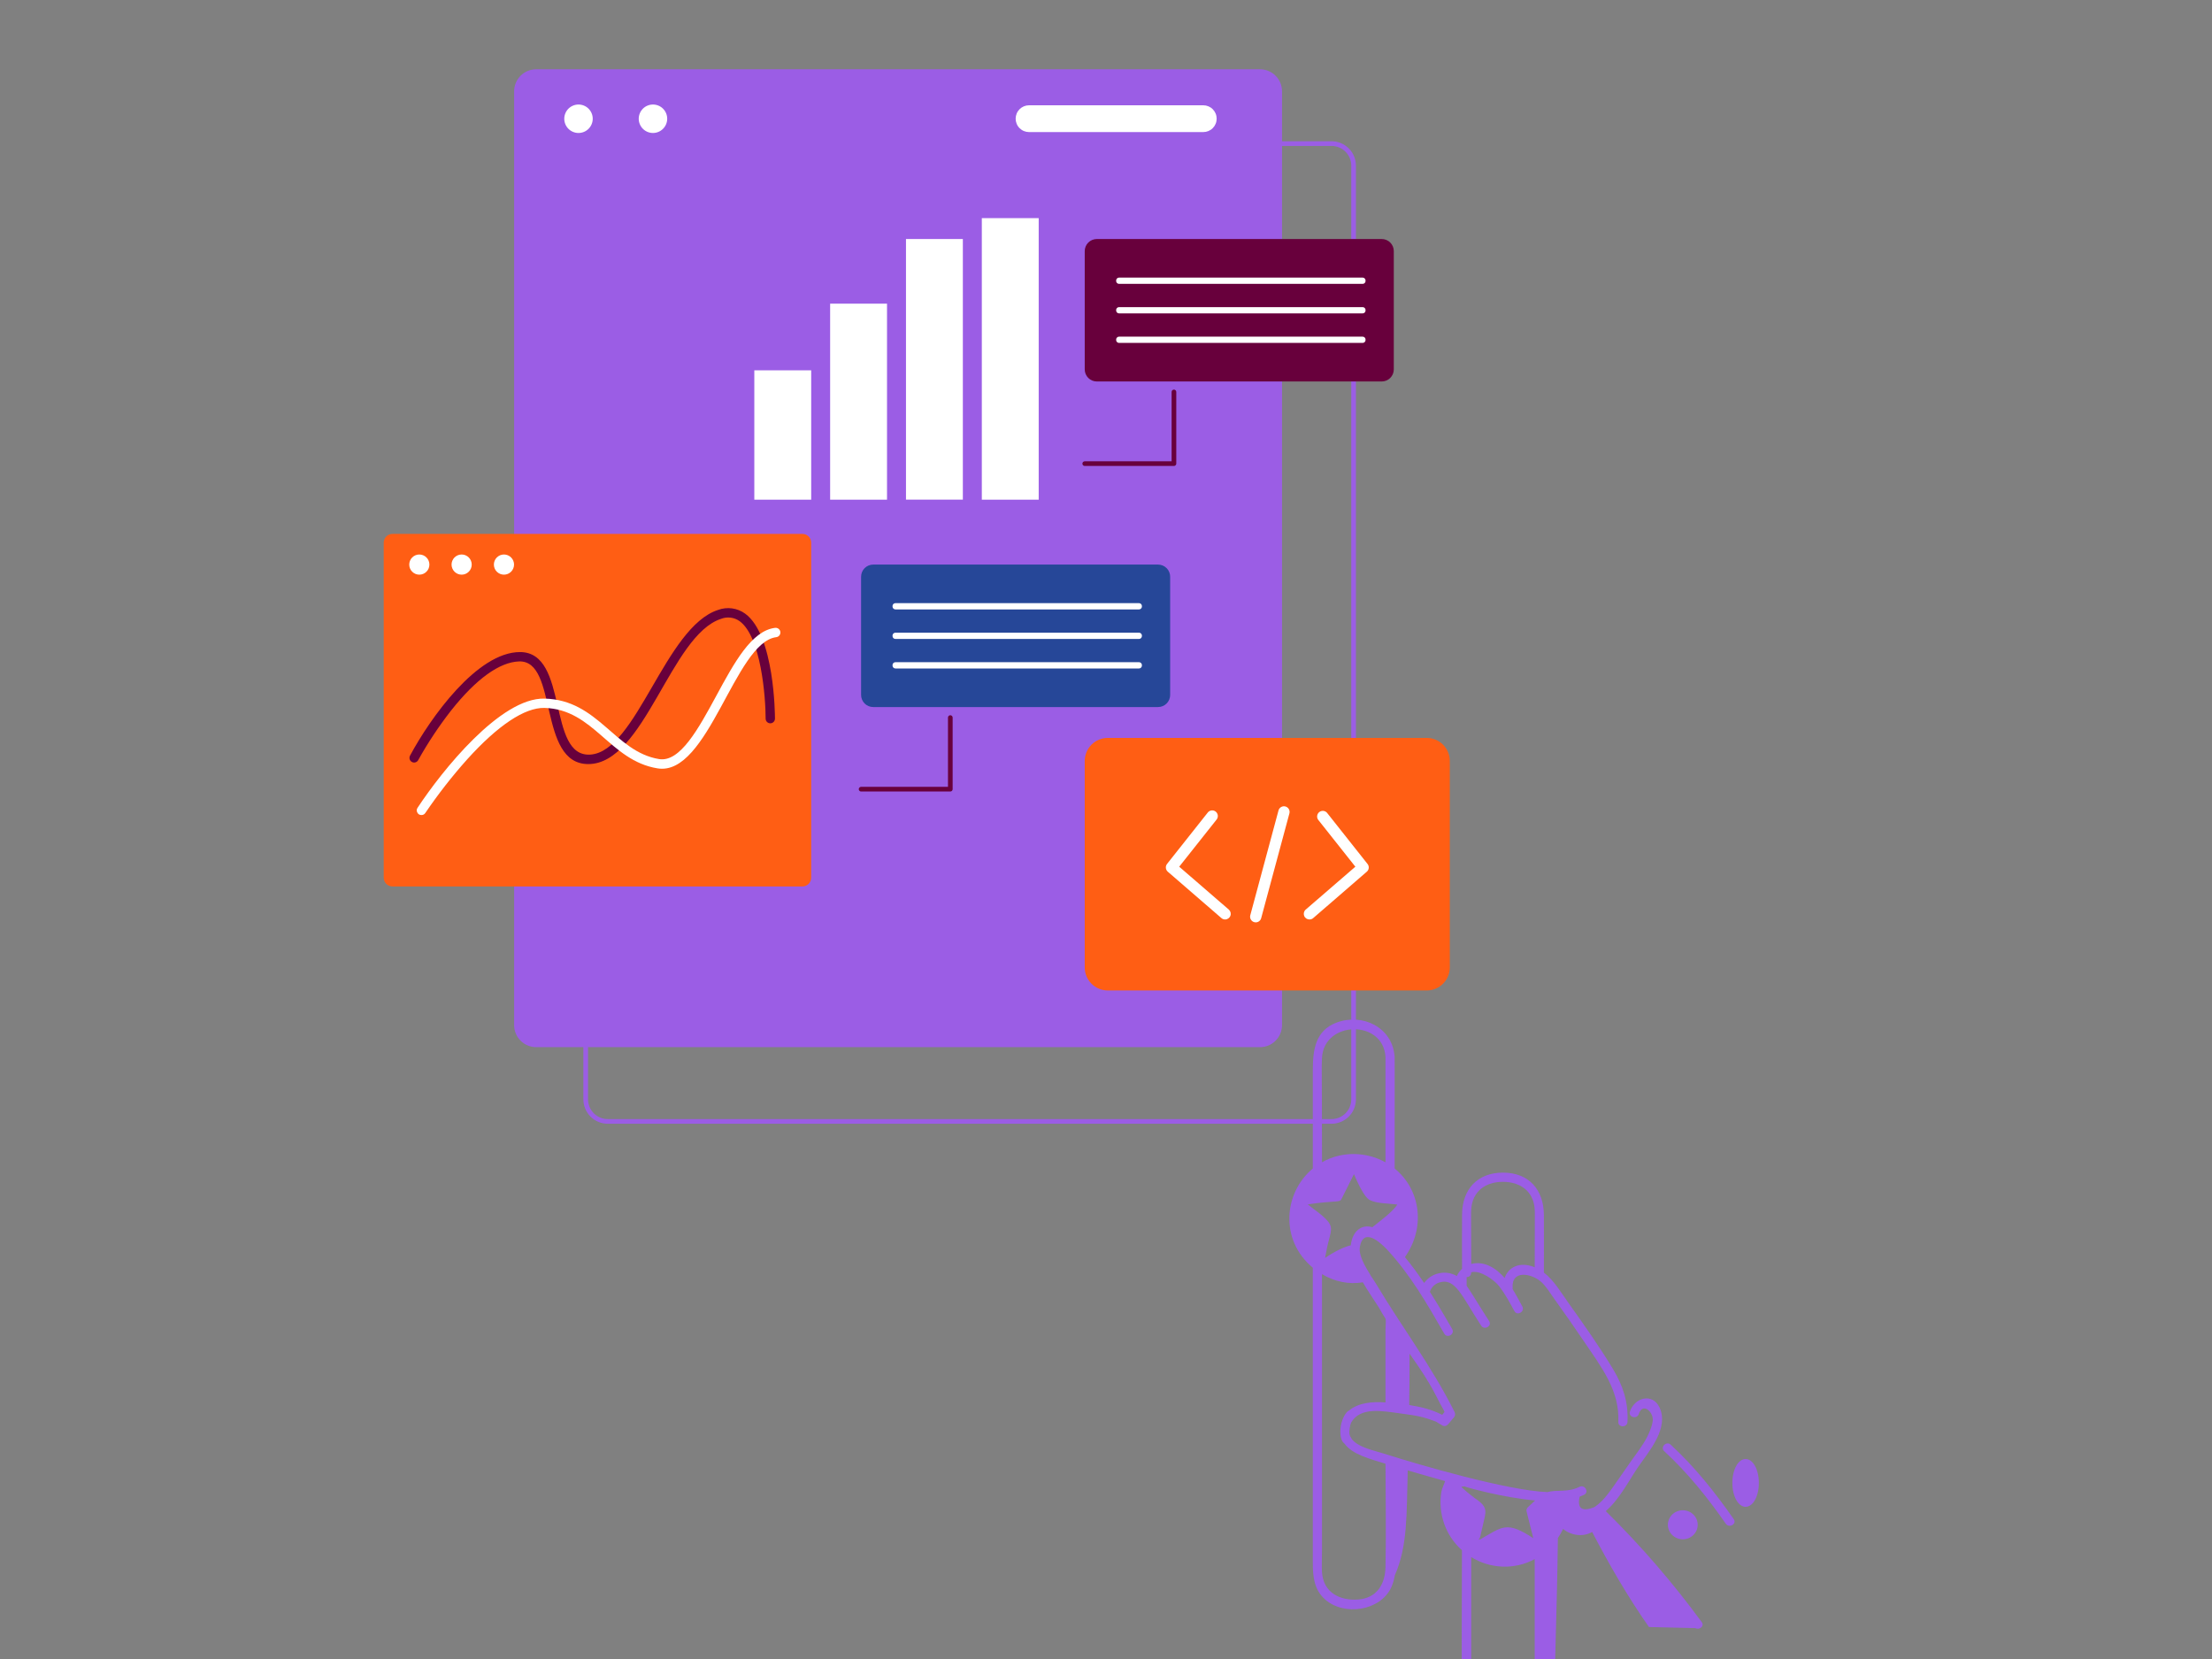 <svg xmlns="http://www.w3.org/2000/svg" xmlns:xlink="http://www.w3.org/1999/xlink" width="800" zoomAndPan="magnify" viewBox="0 0 600 450" height="600" preserveAspectRatio="xMidYMid meet" version="1.0"><rect x="0" y="0" width="600" height="450" fill="#808080" stroke="none"/><defs><clipPath id="16aee909e5"><path d="M 346.07 276 L 478 276 L 478 450 L 346.07 450 Z M 346.07 276 " clip-rule="nonzero"/></clipPath></defs><path fill="#9b5de5" d="M 361.184 304.812 L 164.852 304.812 C 164.418 304.812 163.988 304.77 163.562 304.684 C 163.137 304.598 162.723 304.473 162.32 304.305 C 161.922 304.141 161.539 303.934 161.18 303.695 C 160.816 303.453 160.484 303.176 160.176 302.871 C 159.871 302.562 159.598 302.23 159.355 301.867 C 159.113 301.508 158.91 301.125 158.746 300.723 C 158.578 300.324 158.453 299.91 158.367 299.484 C 158.281 299.059 158.238 298.629 158.238 298.195 L 158.238 44.93 C 158.238 44.496 158.281 44.066 158.367 43.641 C 158.453 43.215 158.578 42.801 158.746 42.398 C 158.91 42 159.113 41.617 159.355 41.258 C 159.598 40.895 159.871 40.562 160.18 40.254 C 160.484 39.949 160.82 39.676 161.18 39.434 C 161.539 39.191 161.922 38.988 162.324 38.82 C 162.723 38.656 163.137 38.531 163.562 38.445 C 163.988 38.359 164.418 38.316 164.852 38.316 L 361.184 38.316 C 361.617 38.316 362.047 38.359 362.473 38.445 C 362.898 38.531 363.312 38.656 363.711 38.82 C 364.113 38.988 364.492 39.191 364.855 39.434 C 365.215 39.676 365.551 39.949 365.855 40.254 C 366.164 40.562 366.438 40.895 366.68 41.258 C 366.918 41.617 367.125 42 367.289 42.398 C 367.457 42.801 367.582 43.215 367.668 43.641 C 367.75 44.066 367.793 44.496 367.797 44.93 L 367.797 298.195 C 367.793 298.629 367.754 299.059 367.668 299.484 C 367.582 299.91 367.457 300.324 367.289 300.723 C 367.125 301.125 366.922 301.508 366.68 301.867 C 366.438 302.23 366.164 302.562 365.855 302.871 C 365.551 303.176 365.215 303.453 364.855 303.695 C 364.496 303.934 364.113 304.141 363.711 304.305 C 363.312 304.473 362.898 304.598 362.473 304.684 C 362.047 304.77 361.617 304.812 361.184 304.812 Z M 164.852 39.562 C 164.5 39.562 164.152 39.598 163.809 39.668 C 163.461 39.738 163.129 39.84 162.801 39.973 C 162.477 40.109 162.168 40.273 161.875 40.469 C 161.586 40.668 161.316 40.891 161.066 41.137 C 160.816 41.387 160.598 41.66 160.402 41.953 C 160.207 42.246 160.043 42.555 159.906 42.879 C 159.773 43.203 159.672 43.539 159.605 43.883 C 159.539 44.23 159.504 44.578 159.504 44.93 L 159.504 298.195 C 159.504 298.547 159.539 298.895 159.609 299.238 C 159.676 299.582 159.777 299.918 159.91 300.242 C 160.047 300.566 160.211 300.875 160.406 301.168 C 160.602 301.457 160.824 301.73 161.07 301.977 C 161.32 302.227 161.59 302.449 161.879 302.645 C 162.172 302.84 162.48 303.004 162.805 303.137 C 163.129 303.273 163.465 303.375 163.809 303.445 C 164.152 303.512 164.5 303.547 164.852 303.547 L 361.184 303.547 C 361.535 303.547 361.883 303.512 362.227 303.445 C 362.57 303.375 362.906 303.273 363.23 303.137 C 363.555 303.004 363.863 302.84 364.152 302.645 C 364.445 302.449 364.715 302.227 364.965 301.977 C 365.211 301.73 365.434 301.457 365.629 301.168 C 365.824 300.875 365.988 300.566 366.121 300.242 C 366.258 299.918 366.359 299.582 366.426 299.238 C 366.496 298.895 366.531 298.547 366.531 298.195 L 366.531 44.93 C 366.527 44.578 366.496 44.23 366.426 43.887 C 366.355 43.543 366.254 43.207 366.121 42.883 C 365.984 42.559 365.82 42.254 365.625 41.961 C 365.43 41.668 365.211 41.398 364.961 41.152 C 364.715 40.902 364.441 40.68 364.152 40.484 C 363.859 40.289 363.551 40.125 363.227 39.992 C 362.902 39.855 362.57 39.754 362.227 39.688 C 361.879 39.617 361.531 39.582 361.184 39.582 Z M 164.852 39.562 " fill-opacity="1" fill-rule="nonzero"/><path fill="#9b5de5" d="M 145.438 18.789 L 341.766 18.789 C 342.16 18.789 342.551 18.828 342.934 18.902 C 343.32 18.98 343.691 19.094 344.055 19.242 C 344.418 19.395 344.762 19.578 345.09 19.797 C 345.418 20.016 345.719 20.262 345.996 20.539 C 346.273 20.816 346.523 21.121 346.738 21.445 C 346.957 21.773 347.141 22.117 347.293 22.48 C 347.441 22.844 347.555 23.215 347.633 23.602 C 347.711 23.988 347.746 24.375 347.746 24.77 L 347.746 278.059 C 347.746 278.449 347.711 278.84 347.633 279.223 C 347.555 279.609 347.441 279.984 347.293 280.348 C 347.141 280.711 346.957 281.055 346.738 281.379 C 346.523 281.707 346.273 282.008 345.996 282.285 C 345.719 282.562 345.418 282.812 345.09 283.031 C 344.762 283.25 344.418 283.434 344.055 283.582 C 343.691 283.734 343.32 283.848 342.934 283.922 C 342.551 284 342.16 284.039 341.766 284.039 L 145.438 284.039 C 145.043 284.039 144.656 284 144.27 283.922 C 143.887 283.848 143.512 283.734 143.148 283.582 C 142.785 283.434 142.441 283.25 142.113 283.031 C 141.789 282.812 141.488 282.562 141.207 282.285 C 140.93 282.008 140.684 281.707 140.465 281.379 C 140.246 281.055 140.062 280.711 139.914 280.348 C 139.762 279.984 139.648 279.609 139.57 279.223 C 139.496 278.84 139.457 278.449 139.457 278.059 L 139.457 24.77 C 139.457 24.375 139.496 23.988 139.57 23.602 C 139.648 23.215 139.762 22.844 139.914 22.48 C 140.062 22.117 140.246 21.773 140.465 21.445 C 140.684 21.121 140.93 20.816 141.207 20.539 C 141.488 20.262 141.789 20.016 142.113 19.797 C 142.441 19.578 142.785 19.395 143.148 19.242 C 143.512 19.094 143.887 18.98 144.27 18.902 C 144.656 18.828 145.043 18.789 145.438 18.789 Z M 145.438 18.789 " fill-opacity="1" fill-rule="nonzero"/><path fill="#ffffff" d="M 156.91 36.07 C 156.398 36.07 155.906 35.973 155.434 35.773 C 154.961 35.578 154.543 35.297 154.184 34.938 C 153.82 34.574 153.543 34.156 153.348 33.684 C 153.152 33.211 153.055 32.719 153.055 32.207 C 153.059 31.695 153.156 31.203 153.352 30.73 C 153.547 30.258 153.828 29.84 154.188 29.477 C 154.551 29.117 154.969 28.84 155.441 28.645 C 155.914 28.449 156.406 28.352 156.918 28.352 C 157.43 28.352 157.922 28.449 158.395 28.645 C 158.867 28.84 159.285 29.121 159.648 29.48 C 160.008 29.844 160.289 30.262 160.484 30.734 C 160.68 31.207 160.777 31.699 160.777 32.211 C 160.777 32.723 160.676 33.215 160.48 33.688 C 160.285 34.16 160.004 34.578 159.641 34.941 C 159.281 35.301 158.863 35.582 158.387 35.777 C 157.914 35.973 157.422 36.07 156.91 36.07 Z M 177.117 36.07 C 176.605 36.07 176.113 35.973 175.641 35.777 C 175.164 35.582 174.75 35.301 174.387 34.941 C 174.023 34.578 173.746 34.16 173.551 33.688 C 173.355 33.215 173.254 32.723 173.254 32.211 C 173.254 31.699 173.355 31.207 173.551 30.734 C 173.746 30.262 174.023 29.844 174.387 29.48 C 174.75 29.117 175.164 28.84 175.641 28.645 C 176.113 28.449 176.605 28.352 177.117 28.352 C 177.629 28.352 178.121 28.449 178.594 28.645 C 179.066 28.84 179.484 29.117 179.844 29.48 C 180.207 29.844 180.488 30.262 180.684 30.734 C 180.879 31.207 180.977 31.699 180.977 32.211 C 180.977 32.723 180.875 33.215 180.68 33.688 C 180.484 34.16 180.207 34.574 179.844 34.938 C 179.48 35.301 179.066 35.578 178.594 35.773 C 178.121 35.973 177.629 36.07 177.117 36.07 Z M 279.125 35.824 C 278.645 35.824 278.18 35.73 277.734 35.547 C 277.289 35.363 276.898 35.102 276.559 34.758 C 276.215 34.418 275.953 34.027 275.77 33.582 C 275.586 33.137 275.492 32.672 275.492 32.191 C 275.492 31.711 275.586 31.246 275.77 30.801 C 275.953 30.355 276.215 29.965 276.559 29.621 C 276.898 29.281 277.289 29.02 277.734 28.836 C 278.18 28.652 278.645 28.559 279.125 28.559 L 326.383 28.559 C 326.867 28.559 327.328 28.652 327.773 28.836 C 328.219 29.02 328.613 29.281 328.953 29.621 C 329.293 29.965 329.555 30.355 329.738 30.801 C 329.926 31.246 330.016 31.711 330.016 32.191 C 330.016 32.672 329.926 33.137 329.738 33.582 C 329.555 34.027 329.293 34.418 328.953 34.758 C 328.613 35.102 328.219 35.363 327.773 35.547 C 327.328 35.73 326.867 35.824 326.383 35.824 Z M 204.605 100.453 L 220.035 100.453 L 220.035 135.531 L 204.605 135.531 Z M 225.172 82.375 L 240.602 82.375 L 240.602 135.531 L 225.172 135.531 Z M 245.746 64.832 L 261.172 64.832 L 261.172 135.523 L 245.746 135.523 Z M 266.316 59.168 L 281.746 59.168 L 281.746 135.531 L 266.316 135.531 Z M 266.316 59.168 " fill-opacity="1" fill-rule="nonzero"/><path fill="#68003c" d="M 297.516 64.832 L 374.781 64.832 C 375.219 64.832 375.637 64.914 376.039 65.082 C 376.441 65.25 376.797 65.484 377.105 65.793 C 377.41 66.102 377.648 66.457 377.816 66.859 C 377.98 67.262 378.066 67.68 378.066 68.117 L 378.066 100.191 C 378.066 100.629 377.98 101.047 377.816 101.449 C 377.648 101.852 377.41 102.207 377.105 102.516 C 376.797 102.824 376.441 103.062 376.039 103.227 C 375.637 103.395 375.219 103.477 374.781 103.477 L 297.516 103.477 C 297.078 103.477 296.66 103.395 296.258 103.227 C 295.855 103.062 295.5 102.824 295.191 102.516 C 294.883 102.207 294.648 101.852 294.48 101.449 C 294.312 101.047 294.23 100.629 294.23 100.191 L 294.23 68.117 C 294.23 67.68 294.312 67.262 294.48 66.859 C 294.648 66.457 294.883 66.102 295.191 65.793 C 295.5 65.484 295.855 65.25 296.258 65.082 C 296.66 64.914 297.078 64.832 297.516 64.832 Z M 297.516 64.832 " fill-opacity="1" fill-rule="nonzero"/><path fill="#68003c" d="M 318.43 126.391 L 294.23 126.391 C 294.055 126.391 293.906 126.328 293.781 126.207 C 293.66 126.082 293.598 125.934 293.598 125.758 C 293.598 125.586 293.66 125.434 293.781 125.312 C 293.906 125.188 294.055 125.125 294.23 125.125 L 317.797 125.125 L 317.797 106.312 C 317.797 106.137 317.859 105.988 317.98 105.863 C 318.105 105.742 318.254 105.68 318.43 105.68 C 318.605 105.68 318.754 105.742 318.875 105.863 C 319 105.988 319.062 106.137 319.062 106.312 L 319.062 125.738 C 319.066 125.918 319.008 126.07 318.883 126.199 C 318.758 126.328 318.609 126.391 318.43 126.391 Z M 318.43 126.391 " fill-opacity="1" fill-rule="nonzero"/><path fill="#ffffff" d="M 303.547 75.297 L 369.609 75.297 C 369.828 75.297 370.016 75.375 370.172 75.531 C 370.324 75.684 370.402 75.871 370.402 76.09 L 370.402 76.211 C 370.402 76.43 370.324 76.613 370.172 76.77 C 370.016 76.922 369.828 77 369.609 77 L 303.547 77 C 303.328 77 303.141 76.922 302.984 76.77 C 302.832 76.613 302.754 76.43 302.754 76.211 L 302.754 76.09 C 302.754 75.871 302.832 75.684 302.984 75.531 C 303.141 75.375 303.328 75.297 303.547 75.297 Z M 303.547 75.297 " fill-opacity="1" fill-rule="nonzero"/><path fill="#ffffff" d="M 303.547 83.305 L 369.609 83.305 C 369.828 83.305 370.016 83.379 370.172 83.535 C 370.324 83.691 370.402 83.875 370.402 84.094 L 370.402 84.215 C 370.402 84.434 370.324 84.621 370.172 84.773 C 370.016 84.93 369.828 85.004 369.609 85.004 L 303.547 85.004 C 303.328 85.004 303.141 84.93 302.984 84.773 C 302.832 84.621 302.754 84.434 302.754 84.215 L 302.754 84.094 C 302.754 83.875 302.832 83.691 302.984 83.535 C 303.141 83.379 303.328 83.305 303.547 83.305 Z M 303.547 83.305 " fill-opacity="1" fill-rule="nonzero"/><path fill="#ffffff" d="M 303.547 91.316 L 369.609 91.316 C 369.828 91.316 370.016 91.391 370.172 91.547 C 370.324 91.699 370.402 91.887 370.402 92.105 L 370.402 92.227 C 370.402 92.445 370.324 92.633 370.172 92.785 C 370.016 92.941 369.828 93.016 369.609 93.016 L 303.547 93.016 C 303.328 93.016 303.141 92.941 302.984 92.785 C 302.832 92.633 302.754 92.445 302.754 92.227 L 302.754 92.105 C 302.754 91.887 302.832 91.699 302.984 91.547 C 303.141 91.391 303.328 91.316 303.547 91.316 Z M 303.547 91.316 " fill-opacity="1" fill-rule="nonzero"/><path fill="#264798" d="M 236.852 153.141 L 314.121 153.141 C 314.555 153.141 314.973 153.223 315.375 153.391 C 315.777 153.559 316.133 153.793 316.441 154.102 C 316.75 154.41 316.988 154.766 317.152 155.168 C 317.32 155.57 317.402 155.988 317.402 156.426 L 317.402 188.504 C 317.402 188.938 317.32 189.355 317.152 189.758 C 316.988 190.16 316.75 190.516 316.441 190.824 C 316.133 191.133 315.777 191.371 315.375 191.535 C 314.973 191.703 314.555 191.785 314.121 191.785 L 236.852 191.785 C 236.418 191.785 236 191.703 235.598 191.535 C 235.195 191.371 234.84 191.133 234.531 190.824 C 234.223 190.516 233.984 190.16 233.82 189.758 C 233.652 189.355 233.57 188.938 233.57 188.504 L 233.57 156.426 C 233.57 155.988 233.652 155.57 233.82 155.168 C 233.984 154.766 234.223 154.41 234.531 154.102 C 234.84 153.793 235.195 153.559 235.598 153.391 C 236 153.223 236.418 153.141 236.852 153.141 Z M 236.852 153.141 " fill-opacity="1" fill-rule="nonzero"/><path fill="#68003c" d="M 257.77 214.695 L 233.57 214.695 C 233.395 214.695 233.246 214.633 233.121 214.508 C 233 214.387 232.938 214.234 232.938 214.062 C 232.938 213.887 233 213.738 233.121 213.613 C 233.246 213.492 233.395 213.43 233.57 213.43 L 257.137 213.43 L 257.137 194.641 C 257.137 194.465 257.195 194.316 257.32 194.191 C 257.445 194.07 257.594 194.008 257.77 194.008 C 257.941 194.008 258.094 194.07 258.215 194.191 C 258.34 194.316 258.402 194.465 258.402 194.641 L 258.402 214.062 C 258.402 214.234 258.34 214.387 258.215 214.508 C 258.094 214.633 257.941 214.695 257.77 214.695 Z M 257.77 214.695 " fill-opacity="1" fill-rule="nonzero"/><path fill="#ffffff" d="M 242.883 163.602 L 308.949 163.602 C 309.168 163.602 309.355 163.68 309.508 163.832 C 309.664 163.988 309.742 164.172 309.742 164.391 L 309.742 164.512 C 309.742 164.73 309.664 164.918 309.508 165.07 C 309.355 165.227 309.168 165.305 308.949 165.305 L 242.883 165.305 C 242.664 165.305 242.48 165.227 242.324 165.07 C 242.172 164.918 242.094 164.73 242.094 164.512 L 242.094 164.391 C 242.094 164.172 242.172 163.988 242.324 163.832 C 242.48 163.68 242.664 163.602 242.883 163.602 Z M 242.883 163.602 " fill-opacity="1" fill-rule="nonzero"/><path fill="#ffffff" d="M 242.883 171.613 L 308.949 171.613 C 309.168 171.613 309.355 171.691 309.508 171.844 C 309.664 172 309.742 172.184 309.742 172.402 L 309.742 172.523 C 309.742 172.742 309.664 172.93 309.508 173.082 C 309.355 173.238 309.168 173.316 308.949 173.316 L 242.883 173.316 C 242.664 173.316 242.48 173.238 242.324 173.082 C 242.172 172.93 242.094 172.742 242.094 172.523 L 242.094 172.402 C 242.094 172.184 242.172 172 242.324 171.844 C 242.48 171.691 242.664 171.613 242.883 171.613 Z M 242.883 171.613 " fill-opacity="1" fill-rule="nonzero"/><path fill="#ffffff" d="M 242.883 179.617 L 308.949 179.617 C 309.168 179.617 309.355 179.695 309.508 179.848 C 309.664 180.004 309.742 180.191 309.742 180.41 L 309.742 180.527 C 309.742 180.746 309.664 180.934 309.508 181.09 C 309.355 181.242 309.168 181.32 308.949 181.32 L 242.883 181.32 C 242.664 181.32 242.48 181.242 242.324 181.09 C 242.172 180.934 242.094 180.746 242.094 180.527 L 242.094 180.41 C 242.094 180.191 242.172 180.004 242.324 179.848 C 242.48 179.695 242.664 179.617 242.883 179.617 Z M 242.883 179.617 " fill-opacity="1" fill-rule="nonzero"/><path fill="#ff5e14" d="M 106.457 144.82 L 217.66 144.82 C 217.977 144.82 218.277 144.879 218.57 145 C 218.859 145.121 219.117 145.293 219.34 145.516 C 219.562 145.738 219.73 145.992 219.852 146.285 C 219.973 146.574 220.035 146.879 220.035 147.191 L 220.035 238.07 C 220.035 238.387 219.973 238.688 219.852 238.977 C 219.73 239.27 219.562 239.527 219.34 239.75 C 219.117 239.973 218.859 240.141 218.57 240.262 C 218.277 240.383 217.977 240.445 217.66 240.445 L 106.457 240.445 C 106.141 240.445 105.84 240.383 105.547 240.262 C 105.258 240.141 105 239.973 104.777 239.75 C 104.555 239.527 104.383 239.27 104.266 238.977 C 104.145 238.688 104.082 238.387 104.082 238.07 L 104.082 147.191 C 104.082 146.879 104.145 146.574 104.266 146.285 C 104.383 145.992 104.555 145.738 104.777 145.516 C 105 145.293 105.258 145.121 105.547 145 C 105.84 144.879 106.141 144.82 106.457 144.82 Z M 106.457 144.82 " fill-opacity="1" fill-rule="nonzero"/><path fill="#ffffff" d="M 116.473 153.141 C 116.473 153.504 116.402 153.852 116.266 154.188 C 116.125 154.523 115.93 154.816 115.672 155.074 C 115.418 155.328 115.121 155.527 114.785 155.668 C 114.449 155.805 114.102 155.875 113.738 155.875 C 113.379 155.875 113.027 155.805 112.695 155.668 C 112.359 155.527 112.062 155.328 111.809 155.074 C 111.551 154.816 111.352 154.523 111.215 154.188 C 111.074 153.852 111.008 153.504 111.008 153.141 C 111.008 152.777 111.074 152.43 111.215 152.094 C 111.352 151.758 111.551 151.465 111.809 151.207 C 112.062 150.953 112.359 150.754 112.695 150.613 C 113.027 150.477 113.379 150.406 113.738 150.406 C 114.102 150.406 114.449 150.477 114.785 150.613 C 115.121 150.754 115.418 150.953 115.672 151.207 C 115.93 151.465 116.125 151.758 116.266 152.094 C 116.402 152.43 116.473 152.777 116.473 153.141 Z M 116.473 153.141 " fill-opacity="1" fill-rule="nonzero"/><path fill="#ffffff" d="M 127.953 153.141 C 127.953 153.504 127.883 153.852 127.746 154.188 C 127.605 154.523 127.41 154.816 127.152 155.074 C 126.895 155.328 126.602 155.527 126.266 155.668 C 125.93 155.805 125.582 155.875 125.219 155.875 C 124.855 155.875 124.508 155.805 124.172 155.668 C 123.84 155.527 123.543 155.328 123.285 155.074 C 123.031 154.816 122.832 154.523 122.695 154.188 C 122.555 153.852 122.484 153.504 122.484 153.141 C 122.484 152.777 122.555 152.43 122.695 152.094 C 122.832 151.758 123.031 151.465 123.285 151.207 C 123.543 150.953 123.84 150.754 124.172 150.613 C 124.508 150.477 124.855 150.406 125.219 150.406 C 125.582 150.406 125.93 150.477 126.266 150.613 C 126.602 150.754 126.895 150.953 127.152 151.207 C 127.41 151.465 127.605 151.758 127.746 152.094 C 127.883 152.43 127.953 152.777 127.953 153.141 Z M 127.953 153.141 " fill-opacity="1" fill-rule="nonzero"/><path fill="#ffffff" d="M 139.434 153.141 C 139.434 153.504 139.363 153.852 139.223 154.188 C 139.086 154.523 138.887 154.816 138.633 155.074 C 138.375 155.328 138.078 155.527 137.746 155.668 C 137.41 155.805 137.062 155.875 136.699 155.875 C 136.336 155.875 135.988 155.805 135.652 155.668 C 135.316 155.527 135.023 155.328 134.766 155.074 C 134.508 154.816 134.312 154.523 134.172 154.188 C 134.035 153.852 133.965 153.504 133.965 153.141 C 133.965 152.777 134.035 152.43 134.172 152.094 C 134.312 151.758 134.508 151.465 134.766 151.207 C 135.023 150.953 135.316 150.754 135.652 150.613 C 135.988 150.477 136.336 150.406 136.699 150.406 C 137.062 150.406 137.41 150.477 137.746 150.613 C 138.078 150.754 138.375 150.953 138.633 151.207 C 138.887 151.465 139.086 151.758 139.223 152.094 C 139.363 152.43 139.434 152.777 139.434 153.141 Z M 139.434 153.141 " fill-opacity="1" fill-rule="nonzero"/><path fill="#68003c" d="M 159.574 207.254 C 145.793 207.254 151.488 179.125 140.836 179.41 C 135.516 179.559 129.117 184.18 122.332 192.762 C 119.039 196.984 116.086 201.438 113.473 206.113 C 113.398 206.27 113.297 206.406 113.168 206.52 C 113.039 206.633 112.891 206.719 112.727 206.773 C 112.562 206.824 112.395 206.844 112.219 206.828 C 112.047 206.816 111.887 206.766 111.734 206.684 C 111.582 206.602 111.449 206.492 111.344 206.359 C 111.234 206.223 111.156 206.07 111.109 205.906 C 111.066 205.738 111.055 205.57 111.078 205.398 C 111.102 205.227 111.156 205.066 111.246 204.918 C 116.719 194.734 129.41 176.871 141.051 176.871 C 154.449 176.871 148.262 205.555 160.207 204.676 C 172.719 203.727 180.457 170.055 194.777 165.441 C 195.383 165.215 196.008 165.066 196.652 164.996 C 197.297 164.926 197.938 164.934 198.578 165.023 C 199.219 165.113 199.84 165.277 200.441 165.52 C 201.039 165.762 201.602 166.074 202.125 166.453 C 210.117 172.281 210.207 194.008 210.207 194.93 C 210.207 195.098 210.172 195.262 210.109 195.414 C 210.047 195.57 209.953 195.707 209.836 195.828 C 209.715 195.945 209.578 196.035 209.426 196.102 C 209.27 196.164 209.109 196.195 208.941 196.195 C 208.773 196.195 208.609 196.164 208.457 196.102 C 208.301 196.035 208.164 195.945 208.047 195.828 C 207.926 195.707 207.836 195.57 207.77 195.414 C 207.707 195.262 207.676 195.098 207.676 194.93 C 207.676 189.008 206.41 172.707 200.633 168.5 C 199.895 167.969 199.078 167.648 198.18 167.535 C 197.281 167.426 196.41 167.535 195.57 167.867 C 181.918 172.277 174.793 207.254 159.574 207.254 Z M 159.574 207.254 " fill-opacity="1" fill-rule="nonzero"/><path fill="#ffffff" d="M 114.316 221.078 C 113.812 221.078 113.441 220.859 113.203 220.414 C 112.961 219.969 112.98 219.539 113.258 219.117 C 119.832 209.137 135.762 189.16 147.723 189.496 C 162.34 189.852 166.707 203.93 178.773 205.898 C 184.469 206.828 189.449 197.672 194.273 188.77 C 199.199 179.676 203.863 171.086 210.242 170.301 C 210.41 170.281 210.578 170.293 210.742 170.34 C 210.902 170.383 211.051 170.457 211.188 170.562 C 211.32 170.668 211.43 170.793 211.512 170.938 C 211.594 171.086 211.648 171.246 211.668 171.414 C 211.688 171.582 211.676 171.746 211.629 171.91 C 211.586 172.074 211.512 172.223 211.406 172.355 C 211.301 172.488 211.176 172.598 211.027 172.68 C 210.879 172.762 210.723 172.812 210.555 172.832 C 199.359 174.227 192.145 210.656 178.367 208.422 C 165.301 206.297 161.137 192.375 147.66 192.02 C 142.324 191.914 135.066 196.723 126.707 205.988 C 122.605 210.578 118.828 215.418 115.371 220.512 C 115.121 220.891 114.77 221.078 114.316 221.078 Z M 114.316 221.078 " fill-opacity="1" fill-rule="nonzero"/><path fill="#ff5e14" d="M 300.484 200.16 L 387 200.16 C 387.41 200.16 387.816 200.199 388.219 200.277 C 388.625 200.359 389.016 200.477 389.395 200.633 C 389.773 200.793 390.133 200.984 390.473 201.211 C 390.816 201.441 391.133 201.699 391.422 201.988 C 391.711 202.281 391.973 202.598 392.199 202.938 C 392.426 203.277 392.621 203.641 392.777 204.02 C 392.934 204.398 393.055 204.789 393.133 205.191 C 393.215 205.594 393.254 206 393.254 206.41 L 393.254 262.41 C 393.254 262.82 393.215 263.227 393.133 263.629 C 393.055 264.031 392.934 264.422 392.777 264.801 C 392.621 265.18 392.426 265.539 392.199 265.883 C 391.973 266.223 391.711 266.539 391.422 266.828 C 391.133 267.121 390.816 267.379 390.473 267.605 C 390.133 267.836 389.773 268.027 389.395 268.184 C 389.016 268.34 388.625 268.461 388.219 268.539 C 387.816 268.621 387.41 268.66 387 268.66 L 300.484 268.66 C 300.074 268.66 299.664 268.621 299.262 268.539 C 298.859 268.461 298.469 268.34 298.09 268.184 C 297.711 268.027 297.352 267.836 297.008 267.605 C 296.668 267.379 296.352 267.121 296.062 266.828 C 295.773 266.539 295.512 266.223 295.285 265.883 C 295.055 265.539 294.863 265.18 294.707 264.801 C 294.551 264.422 294.43 264.031 294.352 263.629 C 294.27 263.227 294.23 262.82 294.23 262.41 L 294.23 206.41 C 294.23 206 294.27 205.594 294.352 205.191 C 294.43 204.789 294.551 204.398 294.707 204.02 C 294.863 203.641 295.055 203.277 295.285 202.938 C 295.512 202.598 295.773 202.281 296.062 201.988 C 296.352 201.699 296.668 201.441 297.008 201.211 C 297.352 200.984 297.711 200.793 298.09 200.633 C 298.469 200.477 298.859 200.359 299.262 200.277 C 299.664 200.199 300.074 200.16 300.484 200.16 Z M 300.484 200.16 " fill-opacity="1" fill-rule="nonzero"/><path fill="#ffffff" d="M 332.312 249.402 C 331.934 249.406 331.602 249.281 331.312 249.035 L 316.758 236.445 C 316.609 236.316 316.492 236.164 316.402 235.988 C 316.309 235.812 316.258 235.625 316.238 235.43 C 316.219 235.234 316.238 235.039 316.293 234.852 C 316.352 234.664 316.441 234.492 316.562 234.336 L 327.555 220.461 C 327.676 220.289 327.828 220.148 328.008 220.039 C 328.184 219.93 328.379 219.859 328.586 219.832 C 328.793 219.801 329 219.812 329.203 219.867 C 329.406 219.922 329.59 220.016 329.754 220.145 C 329.918 220.277 330.051 220.434 330.148 220.617 C 330.25 220.805 330.309 221 330.328 221.207 C 330.348 221.418 330.324 221.621 330.258 221.82 C 330.191 222.02 330.09 222.199 329.953 222.359 L 319.859 235.09 L 333.312 246.723 C 333.551 246.93 333.711 247.191 333.789 247.496 C 333.867 247.805 333.852 248.109 333.738 248.406 C 333.629 248.707 333.441 248.945 333.18 249.129 C 332.922 249.309 332.633 249.402 332.312 249.402 Z M 355.172 249.402 C 354.852 249.402 354.562 249.309 354.301 249.129 C 354.043 248.945 353.855 248.707 353.746 248.406 C 353.633 248.109 353.617 247.805 353.695 247.496 C 353.773 247.191 353.93 246.93 354.172 246.723 L 367.637 235.09 L 357.551 222.363 C 357.438 222.203 357.355 222.027 357.309 221.84 C 357.262 221.648 357.254 221.453 357.281 221.262 C 357.309 221.066 357.371 220.883 357.469 220.715 C 357.566 220.543 357.691 220.398 357.848 220.277 C 358 220.152 358.172 220.066 358.359 220.008 C 358.547 219.953 358.738 219.934 358.938 219.949 C 359.133 219.969 359.316 220.023 359.492 220.109 C 359.668 220.199 359.82 220.316 359.949 220.465 L 370.941 234.344 C 371.062 234.496 371.152 234.668 371.211 234.859 C 371.266 235.047 371.285 235.238 371.266 235.438 C 371.25 235.633 371.195 235.82 371.105 235.992 C 371.012 236.168 370.895 236.32 370.742 236.449 L 356.188 249.043 C 355.895 249.293 355.555 249.41 355.172 249.402 Z M 340.617 250.188 C 340.379 250.188 340.152 250.137 339.938 250.031 C 339.723 249.926 339.543 249.777 339.398 249.59 C 339.254 249.398 339.156 249.188 339.113 248.953 C 339.066 248.723 339.074 248.488 339.137 248.258 L 346.805 219.781 C 346.863 219.594 346.953 219.422 347.078 219.266 C 347.207 219.113 347.355 218.988 347.527 218.891 C 347.703 218.797 347.887 218.734 348.086 218.711 C 348.281 218.688 348.477 218.703 348.668 218.754 C 348.859 218.805 349.035 218.891 349.191 219.012 C 349.352 219.129 349.48 219.277 349.582 219.445 C 349.684 219.617 349.75 219.801 349.781 219.996 C 349.812 220.191 349.805 220.387 349.762 220.578 L 342.09 249.055 C 342 249.391 341.82 249.66 341.543 249.871 C 341.27 250.082 340.961 250.188 340.617 250.188 Z M 340.617 250.188 " fill-opacity="1" fill-rule="nonzero"/><g clip-path="url(#16aee909e5)"><path fill="#9b5de5" d="M 473.492 395.758 C 471.477 395.758 469.898 398.605 469.898 402.238 C 469.898 405.875 471.477 408.719 473.492 408.719 C 475.508 408.719 477.086 405.875 477.086 402.238 C 477.086 398.605 475.508 395.758 473.492 395.758 Z M 266.082 428.578 C 257.738 435.602 257.492 448.418 266.082 455.457 L 266.082 461.539 C 266.082 479.773 265.914 479.043 266.391 480.895 C 268.758 490.09 283.145 491.133 287.258 482.797 C 288.074 481.148 288.238 479.434 288.273 477.684 C 291.816 469.156 292.348 459.32 292.562 450.141 C 294.48 446.359 295.047 441.859 294.039 437.426 C 293.992 436.867 293.074 434.902 292.801 434.375 C 292.996 415.965 293.09 365.684 290.418 347.426 C 289.992 344.512 289.301 341.109 288.203 338.039 C 286.645 325.555 266.77 325.531 266.082 338.656 C 266.031 339.641 266.082 395.957 266.082 428.578 Z M 282.82 443.828 C 282.496 444.137 282.395 444.613 282.5 445.039 C 283.094 447.418 283.688 449.801 284.281 452.18 C 282.152 450.785 279.418 449.172 276.863 449.285 C 274.156 449.406 270.203 452.754 269.57 452.605 C 269.551 452.551 269.543 452.496 269.551 452.438 C 269.633 452.184 269.934 451.656 270.145 450.883 C 270.578 449.312 271.129 447.469 271.207 445.812 C 271.5 443.703 270.672 443.027 269.219 441.965 C 268.148 441.188 266.09 439.562 264.754 438.297 C 265.773 438.148 266.797 438.02 267.82 437.906 C 269.039 437.836 272.598 437.926 273.586 437.297 C 274.742 436.562 275.395 434.133 275.953 433.02 C 276.465 432 276.977 430.98 277.484 429.957 L 278.746 432.258 C 279.371 433.402 280.426 436.316 281.57 437.047 C 282.602 437.703 285.734 437.645 286.703 437.793 C 287.602 437.945 288.488 438.117 289.375 438.305 C 287.215 439.895 285.559 441.219 282.82 443.828 Z M 278.359 485.859 C 273.242 486.18 268.859 483.762 268.57 478.211 C 268.27 472.41 268.57 466.52 268.57 460.715 L 268.57 457.164 C 272.586 459.453 277.477 460.199 282.176 458.797 C 283.461 458.41 284.691 457.879 285.855 457.207 C 285.891 463.836 285.906 470.465 285.789 477.086 C 285.711 481.672 283.527 485.535 278.359 485.859 Z M 268.57 338.695 C 269.152 328.559 285.07 328.812 285.789 338.656 L 285.789 426.922 C 284.488 426.156 283.105 425.574 281.648 425.172 C 280.191 424.77 278.707 424.566 277.191 424.559 C 275.68 424.551 274.195 424.738 272.73 425.125 C 271.27 425.508 269.883 426.078 268.57 426.832 L 268.57 343.523 C 268.57 341.922 268.477 340.293 268.57 338.695 Z M 312.16 382.227 C 304.461 389.234 304.289 401.219 312.145 408.184 C 312.109 426.664 312.031 445.141 312.16 463.617 C 312.203 469.422 315.246 474.48 321.535 474.992 C 328.176 475.531 334.078 472.105 334.352 464.945 C 334.371 464.332 334.383 463.715 334.402 463.102 C 337.852 453.969 338.113 443.684 338.297 433.934 C 338.496 423.906 338.707 413.891 338.852 403.867 C 341.223 399.594 341.836 394.328 340.23 389.316 C 340.168 388.238 339.711 387.125 339.012 386.043 C 339.078 369.605 339.258 361.094 338.57 353.105 C 337.891 345.152 337.734 337.098 336.082 329.191 C 335.586 326.805 334.973 324.391 333.727 322.289 C 333.699 322.242 333.668 322.195 333.637 322.148 C 331.117 315.73 322.645 312.961 316.496 317.141 C 311.879 320.273 312.16 325.262 312.16 330.113 Z M 329.332 396.914 C 329.008 397.223 328.902 397.695 329.012 398.125 L 330.793 405.254 C 328.48 403.738 325.848 402.227 323.371 402.367 C 321.055 402.496 318.418 404.625 317.078 405.25 C 316.805 405.379 316.629 405.492 316.5 405.594 C 316.414 405.609 316.488 405.586 316.277 405.645 C 316.285 405.574 316.289 405.492 316.277 405.387 C 316.258 404.836 316.641 404.062 316.77 403.516 C 317.484 400.457 318.203 398.676 317.578 397.004 C 316.902 395.195 315.113 395.195 311.238 391.379 C 319.312 390.234 320.043 390.938 320.543 389.934 C 321.691 387.637 322.844 385.34 323.996 383.043 L 325.25 385.332 C 325.949 386.609 326.945 389.496 328.23 390.188 C 329.48 390.859 331.816 390.641 333.195 390.867 C 334.102 391.012 335 391.188 335.898 391.383 C 333.914 392.848 332.02 394.344 329.332 396.91 Z M 327.031 472.016 C 321.664 474.027 315.023 471.34 314.648 465.105 C 314.613 464.5 314.648 468.469 314.648 410.043 C 318.676 412.52 323.668 413.41 328.488 412.062 C 329.691 411.727 330.812 411.273 331.859 410.727 L 331.859 460.445 C 331.859 464.945 332.285 470.047 327.031 472.016 Z M 314.648 326.938 C 314.68 324.418 314.898 322.031 316.836 320.094 C 321.77 315.156 331.387 318.301 331.859 325.336 L 331.859 379.738 C 326.566 376.996 320.016 376.977 314.633 380.348 C 314.582 362.547 314.422 344.734 314.648 326.938 Z M 378.258 286.344 C 377.566 278.652 369.609 274.754 362.551 277.371 C 356.652 279.559 356.098 285.051 356.098 290.402 L 356.098 316.965 C 348.215 323.504 347.023 336.309 356.098 343.867 L 356.098 423.832 C 356.098 427.543 356.379 431.094 359.375 433.801 C 364.523 438.441 374.398 436.984 377.371 430.59 C 377.832 429.594 378.137 428.477 378.34 427.297 C 381.805 419.473 381.523 411.008 381.844 398.848 C 385.219 399.836 388.602 400.789 391.984 401.738 C 391.68 402.699 391.098 403.84 390.961 404.68 C 390.016 410.605 392.102 416.531 396.551 420.496 C 396.504 435.879 396.422 451.262 396.578 466.641 C 396.633 471.746 399.191 476.395 404.555 477.477 C 411.16 478.809 418.094 475.883 418.781 467.641 C 421.477 461.293 421.715 454.543 421.902 447.66 C 422.168 437.512 422.457 427.355 422.57 417.203 C 423.109 416.41 423.578 415.578 423.984 414.711 C 426.117 416.516 429.426 416.973 431.867 415.543 C 436.496 424.402 441.531 433.137 447.277 441.324 L 459.828 441.621 C 459.82 441.613 459.816 441.602 459.812 441.594 C 460.836 442.25 462.441 441.148 461.598 440 C 453.73 429.262 445.051 419.223 435.559 409.883 C 439.34 406.68 442.199 400.965 444.48 397.715 C 447.402 393.547 452.777 387.277 450.121 381.734 C 448.203 377.742 443.359 379.09 442.113 382.887 C 441.613 384.414 444.016 385.066 444.512 383.551 C 445.574 380.316 448.375 382.949 448.316 385.078 C 448.277 386.48 447.48 388.336 446.895 389.535 C 445.688 392.008 443.91 394.207 442.332 396.457 C 436.535 404.727 435.469 406.719 432.52 408.785 C 429.152 410.137 427.797 409.234 428.457 406.082 C 428.48 406.035 428.496 405.988 428.516 405.941 C 428.91 405.797 429.305 405.637 429.691 405.445 C 431.121 404.727 429.863 402.578 428.434 403.297 C 425.18 404.922 422.348 403.98 419.746 404.734 C 408.898 404.293 385.465 397.5 375.133 394.215 C 372.805 393.477 368.215 392.57 366.59 390.23 C 366.531 390.012 366.422 389.82 366.262 389.66 C 366.055 389.188 365.898 388.773 366.109 387.34 C 366.18 386.836 366.309 386.352 366.488 385.879 C 368.938 381.574 374.824 382.703 379.691 383.367 C 384.371 384.004 385.816 384.203 389.574 385.641 C 389.664 385.75 390.957 386.477 391.215 386.641 C 391.836 387.023 392.52 386.715 392.918 386.191 L 394.348 384.496 C 394.742 384.062 394.801 383.504 394.543 382.988 C 388.434 370.727 379.855 359.344 373.309 348.32 C 372.875 347.59 372.336 346.812 371.785 346 C 371.609 345.391 368.32 341.082 368.863 338.164 C 369.867 332.789 374.457 337.113 376.07 338.766 C 376.129 338.848 376.203 338.922 376.277 338.98 C 382.648 345.898 387.027 353.543 391.754 361.754 C 392.555 363.141 394.703 361.891 393.902 360.5 C 391.934 357.078 389.949 353.691 387.844 350.398 C 388.273 349.152 389.188 348.258 390.391 347.875 C 394.75 346.5 396.445 351.449 401.766 359.582 C 402.641 360.918 404.797 359.672 403.914 358.324 C 401.715 354.965 399.051 350.477 397.824 348.758 L 397.824 346.41 C 398.504 346.41 399.066 345.996 399.066 345.102 C 401.48 344.414 405.375 347.215 406.688 348.934 C 408.277 351.012 409.527 353.332 410.773 355.629 C 411.535 357.039 413.684 355.781 412.922 354.371 C 412.117 352.891 411.266 351.25 410.293 349.672 C 410.301 349.59 410.305 349.5 410.297 349.406 C 409.91 344.285 415.477 345.422 418.031 347.703 C 419.43 348.957 420.445 350.703 421.52 352.207 C 424.312 356.102 427.07 360.016 429.746 363.992 C 434.281 370.73 439.375 377.164 438.965 385.68 C 438.891 387.281 441.379 387.277 441.453 385.68 C 441.711 380.289 440.223 375.824 437.465 371.254 C 433.762 365.125 429.586 359.234 425.434 353.41 C 423.418 350.582 421.535 347.312 418.777 345.191 C 418.781 339.98 418.812 334.766 418.777 329.551 C 418.727 322.719 414.73 318.074 407.676 318.074 C 400.73 318.074 396.641 322.613 396.578 329.402 C 396.535 334.324 396.57 339.246 396.578 344.168 C 395.965 344.719 395.492 345.371 395.16 346.125 C 392.262 344.402 388.277 345.176 386.289 348.008 C 384.668 345.586 382.93 343.242 381.082 340.984 C 386.66 333.117 385.457 322.793 378.297 316.953 C 378.297 284.48 378.316 286.598 378.258 286.344 Z M 416.395 407.004 C 415.723 407.602 415.066 408.215 414.422 408.84 C 414.055 409.191 413.984 409.609 414.09 409.98 C 414.117 410.133 414.004 409.66 415.895 417.227 C 408.738 412.551 407.559 414.047 401.582 417.52 C 401.266 417.566 401.121 417.613 401.062 417.633 C 401.074 417.609 401.082 417.594 401.094 417.57 C 401.203 417.461 401.414 417.211 401.547 416.66 C 401.75 415.809 401.949 414.965 402.133 414.105 C 403.008 410.031 403.984 408.996 399.969 406.328 C 398.699 405.355 397.492 404.383 396.355 403.301 C 396.648 403.258 396.938 403.211 397.227 403.168 C 397.883 403.504 407.879 406.238 416.395 407.004 Z M 399.066 465.641 L 399.066 422.363 C 404.301 425.57 410.816 425.855 416.289 422.906 L 416.289 464.664 C 416.289 469.902 414.883 474.859 408.609 475.199 C 402.117 475.555 399.066 471.52 399.066 465.641 Z M 399.066 328.059 C 399.359 323.125 402.984 320.547 407.676 320.566 C 412.363 320.582 415.988 323.102 416.289 328.055 C 416.371 329.434 416.289 327.496 416.289 343.746 C 412.262 342.09 409.133 343.68 408.129 346.656 C 405.809 343.934 402.527 341.941 399.066 342.848 C 399.066 328.031 398.973 329.68 399.066 328.059 Z M 365.977 382.57 C 365.02 382.926 364.141 384.871 363.855 386.008 C 363.418 387.699 363.324 390.59 364.676 391.562 C 366.84 394.594 371.871 395.801 375.812 397.027 C 375.824 406.375 376.016 415.742 375.809 425.086 C 375.707 429.699 373.484 433.496 368.375 433.867 C 363.406 434.227 358.918 431.949 358.586 426.434 C 358.477 424.574 358.586 422.668 358.586 420.805 L 358.586 345.617 C 361.918 347.582 365.828 348.5 369.656 347.812 C 371.059 350.219 372.652 352.52 373.977 354.598 C 374.57 355.672 375.199 356.727 375.855 357.762 C 375.977 358.68 375.809 359.828 375.809 360.684 L 375.809 380.406 C 372.34 380.125 368.426 380.488 365.977 382.57 Z M 391.559 382.402 C 391.648 382.598 391.742 382.797 391.828 382.996 L 391.191 383.773 C 388.461 382.359 385.371 381.586 382.246 381.105 C 382.32 376.465 382.355 371.824 382.344 367.184 C 389.027 376.582 389.324 378.602 391.559 382.402 Z M 366.387 337.805 C 363.922 338.258 359.836 340.848 359.43 341.238 C 359.457 341.031 359.555 340.613 359.676 339.879 C 360.535 334.859 361.953 333.383 360.184 331.273 C 358.699 329.496 356.578 328.219 354.719 326.676 C 362.578 325.559 363.363 326.254 363.867 325.25 C 364.996 322.996 366.125 320.746 367.254 318.492 C 368.016 320.184 369.875 324.645 371.555 325.512 C 373.41 326.469 376.547 326.41 379.012 326.723 C 377.879 328.625 373.961 331.496 372.246 332.883 C 369.613 332.055 366.883 333.602 366.387 337.805 Z M 358.59 315.25 C 358.59 287.301 358.422 290.309 358.59 286.949 C 359.086 276.824 375.176 276.465 375.809 286.664 L 375.809 315.273 C 370.562 312.348 363.945 312.219 358.59 315.25 Z M 358.59 315.25 " fill-opacity="1" fill-rule="nonzero"/></g><path fill="#9b5de5" d="M 453.18 391.867 C 452.008 390.781 450.242 392.539 451.418 393.629 C 457.891 399.621 463.074 406.102 468.121 413.309 C 469.031 414.613 471.191 413.371 470.27 412.055 C 465.102 404.672 459.809 398.012 453.18 391.867 Z M 453.18 391.867 " fill-opacity="1" fill-rule="nonzero"/><path fill="#9b5de5" d="M 460.496 413.594 C 460.496 413.852 460.473 414.109 460.418 414.363 C 460.367 414.617 460.289 414.863 460.188 415.102 C 460.086 415.34 459.961 415.566 459.816 415.781 C 459.668 415.996 459.5 416.195 459.312 416.379 C 459.125 416.562 458.922 416.727 458.699 416.871 C 458.48 417.012 458.246 417.133 458 417.234 C 457.754 417.332 457.504 417.406 457.242 417.457 C 456.98 417.508 456.719 417.535 456.453 417.535 C 456.188 417.535 455.926 417.508 455.664 417.457 C 455.402 417.406 455.152 417.332 454.906 417.234 C 454.66 417.133 454.426 417.012 454.207 416.871 C 453.984 416.727 453.781 416.562 453.594 416.379 C 453.406 416.195 453.238 415.996 453.09 415.781 C 452.941 415.566 452.82 415.34 452.719 415.102 C 452.617 414.863 452.539 414.617 452.488 414.363 C 452.434 414.109 452.41 413.852 452.41 413.594 C 452.41 413.336 452.434 413.078 452.488 412.824 C 452.539 412.57 452.617 412.324 452.719 412.086 C 452.82 411.848 452.941 411.621 453.09 411.406 C 453.238 411.188 453.406 410.988 453.594 410.809 C 453.781 410.625 453.984 410.461 454.207 410.316 C 454.426 410.172 454.66 410.051 454.906 409.953 C 455.152 409.855 455.402 409.781 455.664 409.73 C 455.926 409.68 456.188 409.652 456.453 409.652 C 456.719 409.652 456.98 409.68 457.242 409.73 C 457.504 409.781 457.754 409.855 458 409.953 C 458.246 410.051 458.48 410.172 458.699 410.316 C 458.922 410.461 459.125 410.625 459.312 410.809 C 459.5 410.988 459.668 411.188 459.816 411.406 C 459.961 411.621 460.086 411.848 460.188 412.086 C 460.289 412.324 460.367 412.57 460.418 412.824 C 460.473 413.078 460.496 413.336 460.496 413.594 Z M 460.496 413.594 " fill-opacity="1" fill-rule="nonzero"/></svg>